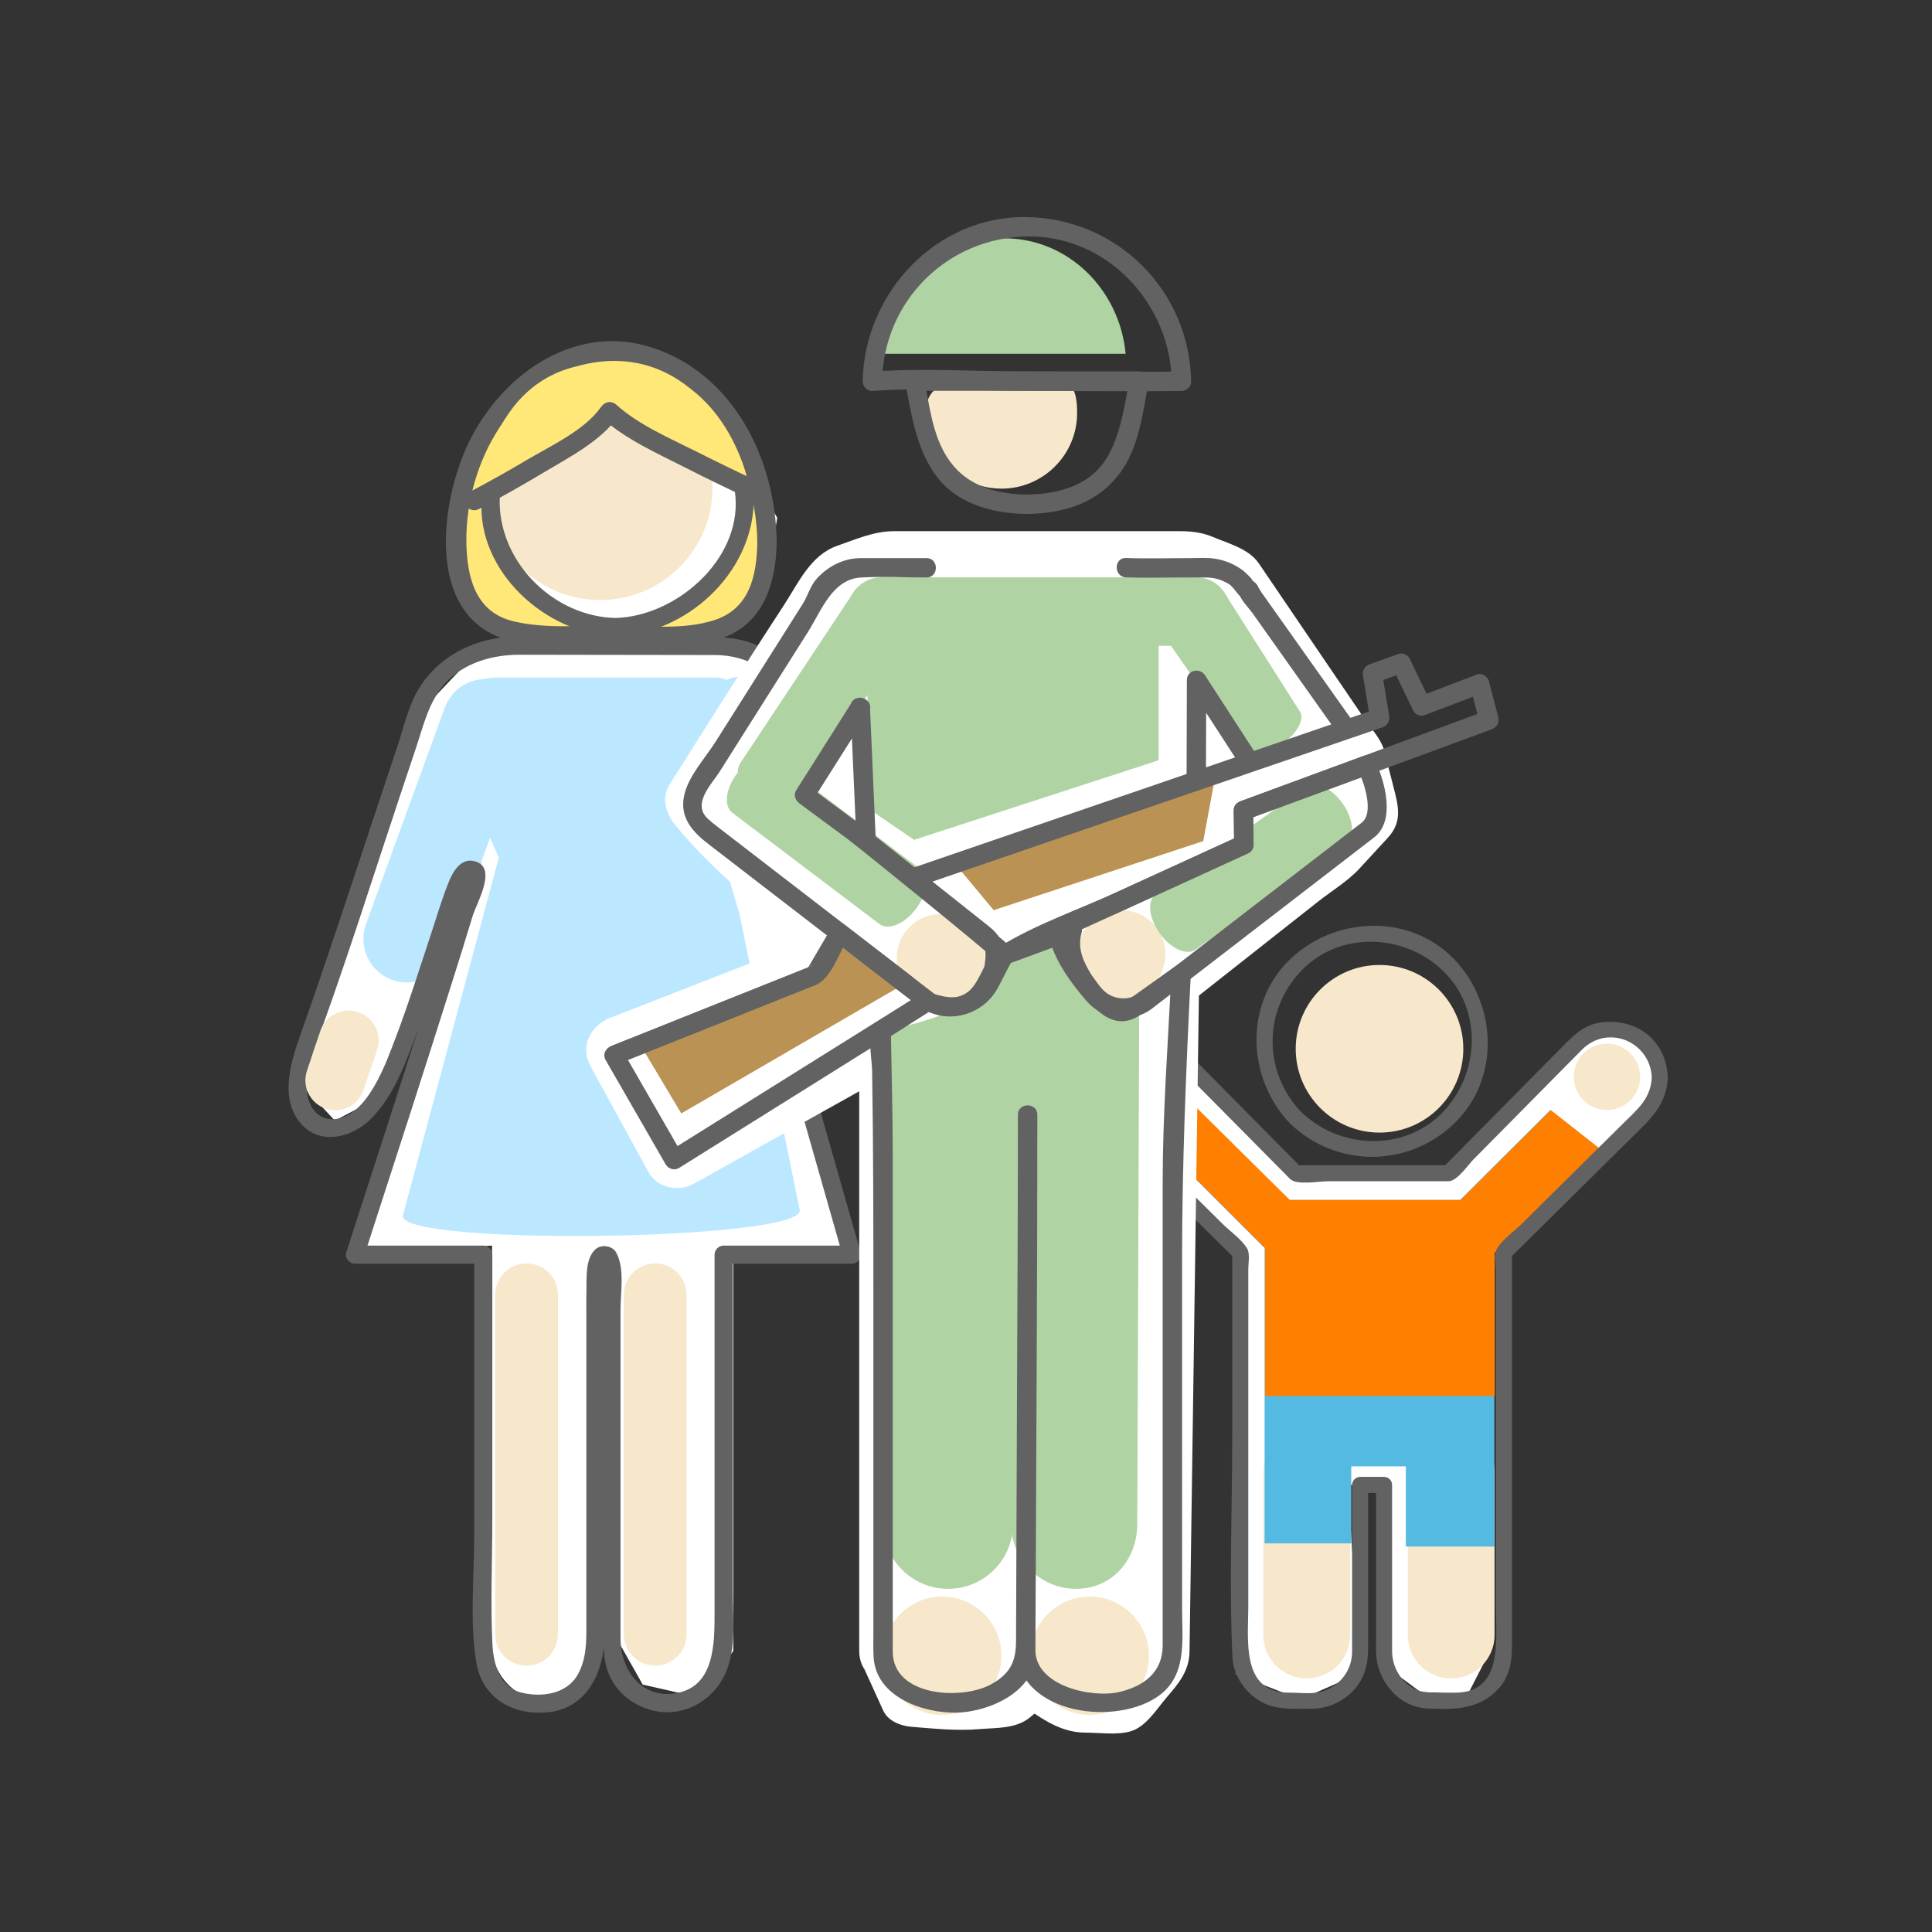 <?xml version="1.0" encoding="utf-8"?>
<!-- Generator: Adobe Illustrator 15.1.0, SVG Export Plug-In . SVG Version: 6.00 Build 0)  -->
<!DOCTYPE svg PUBLIC "-//W3C//DTD SVG 1.1//EN" "http://www.w3.org/Graphics/SVG/1.1/DTD/svg11.dtd">
<svg version="1.1" id="Layer_1" xmlns="http://www.w3.org/2000/svg" xmlns:xlink="http://www.w3.org/1999/xlink" x="0px" y="0px"
	 width="437px" height="437px" viewBox="0 0 437 437" enable-background="new 0 0 437 437" xml:space="preserve">
<rect x="0" y="0" width="437" height="437" fill="#333333" stroke="none"/>
<g>
	<g>
		<path fill="#FFFFFF" d="M294.146,384.392l-14.536-5.688v-96.279l-35.354-37.79l3.126-8.75l10.742-3.16l32.51,32.51h35.323
			l28.471-28.47c0,0,13.024-5.303,17.446-0.248c4.424,5.056,1.265,12.639,1.265,12.639l-30.334,29.704l-5.138,3.566v89.755
			l-5.604,10.948l-10.743-0.404l-8.848-6.548l1.463-40.305h-9.052l2.76,42.549L294.146,384.392z"/>
		<path fill="#F7E8CB" d="M305.38,369.837c0,5.418-4.393,9.813-9.813,9.813l0,0c-5.422,0-9.814-4.396-9.814-9.813v-37.004
			c0-5.42,4.393-9.814,9.814-9.814l0,0c5.419,0,9.813,4.395,9.813,9.814V369.837z"/>
		<path fill="#F7E8CB" d="M338.054,369.837c0,5.418-4.396,9.813-9.814,9.813l0,0c-5.421,0-9.813-4.396-9.813-9.813v-37.004
			c0-5.42,4.393-9.814,9.813-9.814l0,0c5.419,0,9.814,4.395,9.814,9.814V369.837z"/>
		<path fill="#54BAE2" d="M259.901,256.181l7.26-8.976l24.462,24.208h38.638l20.394-20.328l11.844,9.313L338.01,283.34v66.484
			h-20.024v-18.15h-12.343V349.1H286.04v-66.796L259.901,256.181z"/>
		<polygon fill="#FF7F00" points="330.368,271.413 291.729,271.413 267.267,247.205 260.008,256.181 286.146,282.304 
			286.146,315.76 338.114,315.76 338.114,283.34 362.604,260.397 350.761,251.085 		"/>
		<g>
			<g>
				<g>
					<path fill="#626262" d="M373.615,243.688c-0.209,4.768-3.199,7.185-6.271,10.225c-3.772,3.733-7.547,7.466-11.32,11.201
						c-3.966,3.924-7.933,7.849-11.9,11.773c-1.683,1.666-4.292,3.461-5.509,5.537c-0.682,1.161-0.248,3.443-0.248,4.687
						c0,3.686,0,7.369,0,11.056c0,11.227,0,22.455,0,33.682c0,10.607,0,21.212,0,31.814c0,7.177,1.648,19.195-9.137,19.195
						c-2.293,0-4.686,0.191-6.963-0.135c-4.393-0.633-7.385-4.959-7.385-9.177c0-3.769,0-7.54,0-11.311c0-8.785,0-17.575,0-26.365
						c0-0.988-0.824-1.813-1.813-1.813c-1.807,0-3.616,0-5.423,0c-0.991,0-1.815,0.825-1.815,1.813c0,8.79,0,17.58,0,26.365
						c0,3.771,0,7.542,0,11.311c0,4.114-2.519,7.522-6.378,8.922c-2.342,0.85-5.517,0.39-7.97,0.39
						c-10.784,0-9.136-12.02-9.136-19.195c0-10.604,0-21.209,0-31.814c0-11.228,0-22.456,0-33.683c0-3.685,0-7.369,0-11.056
						c0-1.243,0.433-3.525-0.246-4.687c-1.217-2.076-3.826-3.872-5.509-5.536c-3.969-3.926-7.935-7.852-11.9-11.774
						c-3.775-3.734-7.547-7.468-11.321-11.202c-3.069-3.039-6.062-5.456-6.271-10.225c-0.272-6.256,6.184-9.954,11.708-8.665
						c2.031,0.475,3.522,1.838,4.925,3.258c3.154,3.191,6.308,6.381,9.463,9.573c6.193,6.268,12.387,12.53,18.581,18.797
						c1.486,1.504,6.6,0.544,8.401,0.544c5.732,0,11.463,0,17.194,0c3.416,0,6.832,0,10.246,0c1.963,0,4.495-3.76,5.671-4.947
						c6.276-6.348,12.548-12.696,18.826-19.044c1.891-1.911,3.78-3.826,5.672-5.736
						C363.659,231.528,373.262,235.621,373.615,243.688c0.103,2.332,3.733,2.341,3.63,0c-0.371-8.435-7.073-13.518-15.283-12.402
						c-4.04,0.545-6.743,3.615-9.422,6.326c-7.517,7.601-15.028,15.2-22.541,22.802c-1.032,1.043-2.063,2.085-3.094,3.128
						c-1.241,1.258,1.809,0.022-0.181,0.022c-4.498,0-8.999,0-13.5,0c-5.426,0-10.85,0-16.274,0c-1.233,0-2.468,0-3.7,0
						c-0.785,0,1.592,1.022,0.924,0.345c-0.376-0.378-0.75-0.758-1.126-1.137c-7.293-7.378-14.585-14.756-21.88-22.134
						c-1.987-2.01-3.972-4.019-5.957-6.028c-5.89-5.958-15.026-3.902-19.683,2.224c-3.679,4.845-2.187,12.261,1.901,16.307
						c2.607,2.58,5.215,5.157,7.821,7.737c7.441,7.362,14.881,14.727,22.323,22.089c0.556,0.549,1.11,1.1,1.667,1.648
						c-0.914-0.902-0.522-1.737-0.522-0.021c0,2.813,0,5.626,0,8.439c0,10.523,0,21.044,0,31.566c0,16.716-0.725,33.61,0.051,50.313
						c0.21,4.565,3.741,9.159,8.017,10.708c3.222,1.166,6.646,0.871,10.016,0.871c5.001,0,10.058-3.294,11.788-8.071
						c0.842-2.315,0.872-4.55,0.872-6.949c0-11.867,0-23.733,0-35.597c-0.604,0.607-1.21,1.211-1.815,1.817c1.807,0,3.615,0,5.423,0
						c-0.605-0.606-1.209-1.21-1.815-1.817c0,8.791,0,17.579,0,26.367c0,3.77,0,7.541,0,11.308c0,6.338,4.959,12.584,11.576,12.893
						c6.064,0.283,11.754,0.307,16.169-4.523c2.503-2.739,2.996-6.219,2.996-9.738c0-7.849,0-15.695,0-23.546
						c0-20.609,0-41.219,0-61.827c0-0.905,0-1.81,0-2.715c0-1.601-0.496,0.499-0.361,0.368c2.377-2.354,4.755-4.705,7.134-7.06
						c7.565-7.484,15.131-14.971,22.694-22.455c3.25-3.213,5.567-6.406,5.781-11.255
						C377.349,241.346,373.718,241.356,373.615,243.688z"/>
					<path fill="#626262" d="M291.793,254.123c10.467,10.056,26.667,10.056,37.135,0c10.467-10.058,9.755-26.98,0-37.136
						c-10.06-10.467-26.98-9.756-37.135,0C281.326,227.045,282.038,243.969,291.793,254.123c1.623,1.69,4.189-0.88,2.564-2.569
						c-8.676-9.03-8.676-22.966,0-31.999c8.681-9.035,23.24-8.42,32.003,0c9.034,8.68,8.421,23.239,0,31.999
						c-8.679,9.036-23.237,8.422-32.003,0C292.672,249.934,290.102,252.497,291.793,254.123z"/>
				</g>
			</g>
		</g>
		<circle fill="#F7E8CB" cx="312.031" cy="237.226" r="18.955"/>
		<circle fill="#F7E8CB" cx="256.021" cy="243.574" r="7.511"/>
		<circle fill="#F7E8CB" cx="363.474" cy="243.574" r="7.511"/>
	</g>
	<g>
		<path fill="#FFFFFF" d="M123.728,384.551c-11.119,0-12.874-11.704-12.874-11.704l0.441-91.105l-30.976,1.498l28.682-88.513
			L86.86,247.613l-11.119,5.854l-7.608-8.194l28.09-85.438l10.533-11.119l8.068-4.425l4.221-2.012l-11.704-9.949l1.756-28.675
			l31.663-17.203l23.931,11.936l11.119,18.727l-2.926,16.971l-9.375,6.202l-5.84,4.917l20.913,7.461l24.733,52.814l9.833,26.143
			l-12.174,14.821l-11.119-21.067l-13.212-29.341l-4.345,1.252l0.585,9.949l21.067,74.321l-28.09,2.34v89.535l-7.607,10.534
			l-12.875-2.927l-7.607-13.459l-5.036,11.073L123.728,384.551z"/>
		<g>
			<g>
				<path fill="#FFE878" d="M173.486,122.55c0,23.803-15.714,21.125-35.097,21.125c-19.383,0.001-35.096,2.677-35.096-21.125
					c0-23.803,15.713-43.1,35.096-43.1C157.773,79.45,173.486,98.747,173.486,122.55z"/>
				<g>
					<path fill="#626262" d="M171.292,122.55c-0.096,7.654-1.737,15.17-9.771,17.737c-7.238,2.312-15.662,1.213-23.133,1.194
						c-7.396-0.018-15.116,0.791-22.372-0.981c-8.57-2.092-10.43-10.102-10.529-17.949c-0.239-18.915,12.106-40.515,32.901-40.905
						C159.522,81.25,171.065,104.252,171.292,122.55c0.035,2.828,4.424,2.832,4.389,0c-0.231-18.523-9.645-37.917-28.223-43.948
						c-18.068-5.864-35.065,6.959-42.096,22.922c-5.708,12.96-8.685,36.702,7.989,42.759c7.089,2.574,15.48,1.67,22.859,1.597
						c8.031-0.079,16.193,0.659,24.142-0.79c11.476-2.09,15.194-11.916,15.329-22.541
						C175.717,119.718,171.328,119.723,171.292,122.55z"/>
				</g>
			</g>
		</g>
		<circle fill="#FFFFFF" cx="139.631" cy="113.73" r="27.152"/>
		<path fill="#BBE8FF" d="M101.282,215.745c-1.86,5.107-7.507,7.741-12.616,5.88l0,0c-5.108-1.858-7.74-7.507-5.882-12.614
			l17.816-48.938c1.859-5.108,7.507-7.741,12.615-5.882l0,0c5.108,1.859,7.741,7.507,5.881,12.616L101.282,215.745z"/>
		<path fill="#BBE8FF" d="M198.805,206.138c2.25,4.948,0.062,10.781-4.888,13.031l0,0c-4.948,2.249-10.782,0.059-13.031-4.889
			l-21.547-47.416c-2.248-4.948-0.059-10.783,4.889-13.031l0,0c4.948-2.248,10.783-0.059,13.032,4.889L198.805,206.138z"/>
		<path fill="#F7E8CB" d="M135.741,84.877c14.043,0,25.424,11.381,25.424,25.425c0,14.037-11.381,25.424-25.424,25.424
			c-14.045,0-25.424-11.389-25.424-25.424C110.317,96.259,121.697,84.877,135.741,84.877z"/>
		<g>
			<g>
				<path fill="#626262" d="M139.18,143.881c15.948-0.394,30.88-14.046,31.311-30.255c0.426-15.999-15.03-30.89-30.603-31.305
					c-15.91-0.423-29.812,15.539-30.936,30.542C107.724,129.264,123.571,143.503,139.18,143.881c2.646,0.064,2.64-4.037,0-4.101
					c-13.653-0.329-25.815-12.058-26.156-25.8c-0.331-13.403,12.74-26.504,25.75-27.528c13.925-1.096,26.603,12.901,27.587,26.03
					c1.079,14.377-13.63,26.964-27.182,27.299C136.54,139.846,136.534,143.946,139.18,143.881z"/>
				<path fill="#626262" d="M176.523,219.237c-1.303-4.67-2.608-9.341-3.853-14.028c-0.526-1.98-1.459-6.049,0.23-7.374
					c0.026,0.071,0.055,0.145,0.081,0.212c0.727,1.877,1.419,3.764,2.182,5.628c3.485,8.522,7.538,16.849,11.337,25.237
					c3.442,7.6,6.355,16.329,12.567,22.192l2.696-3.088c-3.517-3.018-5.673-7.937-7.628-12.009
					c-3.665-7.627-6.95-15.46-10.439-23.171c-1.979-4.373-4.021-8.72-5.758-13.196c-0.654-1.688-1.096-3.909-2.327-5.303
					c-3.18-3.599-7.189,2.521-7.665,5.215c-0.667,3.783,1.149,8.205,2.143,11.833c1.439,5.256,2.91,10.505,4.382,15.751
					c5.112,18.217,10.288,36.414,15.484,54.605c-8.759,0-17.519,0-26.278,0c-1.118,0-2.05,0.934-2.05,2.05
					c0,26.983,0,53.97,0,80.953c0,7.142,0.029,17.174-9.289,18.328c-7.49,0.93-11.984-5.617-11.984-12.391
					c0-8.121,0-16.243,0-24.364c0-12.836,0-25.675,0-38.511c0-3.852,0-7.706,0-11.557c0-4.077,0.999-9.21-0.957-12.896
					c-0.885-1.671-3.492-1.983-4.81-0.685c-2.214,2.18-1.877,6.305-1.938,9.117c-0.059,2.786-0.017,5.58-0.017,8.368
					c0,11.672,0,23.345,0,35.015c0,10.841,0,21.681,0,32.518c0,3.805,0.004,7.49-1.882,10.965c-2.513,4.63-8.416,5.374-13.049,4.136
					c-4.846-1.297-6.122-6.732-6.329-11.062c-0.446-9.31-0.015-18.744-0.015-28.067c0-13.798,0-27.596,0-41.397
					c0-6.158,0-12.314,0-18.472c0-1.116-0.932-2.05-2.05-2.05c-8.728,0-17.456,0-26.184,0c6.487-19.98,12.946-39.971,19.272-60.003
					c1.504-4.763,3.007-9.529,4.441-14.316c1.02-3.401,6.024-11.595,0.177-12.695c-2.741-0.516-4.478,2.281-5.365,4.42
					c-1.671,4.027-2.874,8.276-4.252,12.409c-2.568,7.708-4.984,15.491-7.874,23.085c-2.173,5.715-6.314,17.705-13.648,18.488
					c-4.461,0.477-6.532-3.57-6.499-7.335c0.04-4.556,2.005-9.219,3.522-13.442c6.224-17.312,11.755-34.891,17.579-52.343
					c1.208-3.621,2.417-7.241,3.623-10.861c1.7-5.098,2.901-10.485,6.585-14.571c4.193-4.647,10.714-6.489,16.781-6.479
					c11.227,0.017,22.454,0.034,33.681,0.05c3.495,0.005,6.989,0.011,10.483,0.016c3.809,0.005,7.304,0.927,10.53,2.964
					c4.662,2.945,6.686,8.265,8.984,12.986c5.888,12.1,11.035,24.528,16.59,36.81c4.582,10.128,9.808,20.184,13.426,30.698
					c0.446,1.299,0.645,2.965,1.091,4.389l3.397-3.89c-2.796-9.819-7.989-19.158-12.171-28.401
					c-3.068-6.781-6.133-13.563-9.202-20.343c-2.752-6.081-4.806-12.387-8.003-18.264c-3.998-7.348-6.581-15.021-14.594-18.948
					c-4.094-2.006-8.556-2.093-12.998-2.1c-5.577-0.009-11.152-0.018-16.729-0.026c-6.267-0.008-12.532-0.018-18.798-0.027
					c-3.409-0.005-6.933-0.227-10.317,0.279c-7.709,1.152-14.554,5.226-18.452,12.082c-2.159,3.797-3.142,8.405-4.517,12.53
					c-1.427,4.284-2.857,8.568-4.288,12.851c-5.743,17.21-11.319,34.483-17.375,51.588c-2.265,6.395-5.147,14.759-0.287,20.643
					c4.304,5.212,11.501,3.38,15.689-0.632c5.494-5.264,8.355-13.407,10.901-20.385c0.088-0.242,0.169-0.487,0.257-0.729
					c-5.417,17.02-10.917,34.013-16.435,51.001c0,0.003-0.002,0.007-0.002,0.011c-0.416,1.278,0.689,2.595,1.977,2.595
					c8.984,0,17.968,0,26.953,0c0,20.6,0,41.198,0,61.801c0,9.216-1.041,19.217,0.478,28.353c1.366,8.221,8.4,12.115,16.291,11.289
					c7.816-0.822,11.748-7.395,12.525-14.622c0.111,6.049,2.894,10.802,8.539,13.358c6.976,3.16,14.753,0.176,18.377-6.299
					c3.28-5.859,2.262-13.242,2.262-19.666c0-8.72,0-17.438,0-26.16c0-16.016,0-32.037,0-48.055c8.983,0,17.965,0,26.946,0
					c1.322,0,2.344-1.31,1.979-2.596C188.557,261.927,182.484,240.599,176.523,219.237z"/>
			</g>
		</g>
		<polygon fill="#BBE8FF" points="168.056,370.872 168.056,370.872 168.056,370.872 168.056,370.872 		"/>
		<path fill="#BBE8FF" d="M180.905,273.82c0,6.795-89.808,8.024-89.808,1.229l21.734-81.091l-12.712-28.4
			c0-6.794,5.508-12.303,12.302-12.303h49.482c6.794,0,17.17,13.71,17.17,20.504l-13.752,23.375L180.905,273.82z"/>
		<path fill="#F7E8CB" d="M126.208,369.653c0,3.917-3.179,7.096-7.099,7.096l0,0c-3.919,0-7.097-3.179-7.097-7.096v-76.79
			c0-3.92,3.178-7.098,7.097-7.098l0,0c3.92,0,7.099,3.178,7.099,7.098V369.653z"/>
		<path fill="#F7E8CB" d="M155.303,369.653c0,3.917-3.179,7.096-7.099,7.096l0,0c-3.92,0-7.098-3.179-7.098-7.096v-76.79
			c0-3.92,3.179-7.098,7.098-7.098l0,0c3.92,0,7.099,3.178,7.099,7.098V369.653z"/>
		<path fill="#F7E8CB" d="M209.61,232.813c0,4.303-3.489,7.792-7.792,7.792l0,0c-4.303,0-7.79-3.489-7.79-7.792v-2.798
			c0-4.304,3.487-7.792,7.79-7.792l0,0c4.304,0,7.792,3.488,7.792,7.792V232.813z"/>
		<path fill="#F7E8CB" d="M82.254,246.509c-1.193,3.541-5.031,5.446-8.573,4.253l0,0c-3.542-1.192-5.444-5.031-4.251-8.571
			l3.035-9.012c1.193-3.542,5.031-5.446,8.573-4.253l0,0c3.541,1.192,5.446,5.032,4.252,8.574L82.254,246.509z"/>
		<g>
			<g>
				<path fill="#FFE878" d="M108.215,113.589c0,0,25.631-13.725,29.337-19.609c5.32,5.115,32.18,17.263,32.18,17.263
					s-4.41-29.159-32.18-29.159C109.921,82.083,108.215,113.589,108.215,113.589z"/>
			</g>
		</g>
		<g>
			<g>
				<g>
					<path fill="#626262" d="M108.312,115.145c4.982-2.625,9.883-5.408,14.716-8.298c5.649-3.379,12.889-7.078,16.747-12.623
						c-1.149,0.149-2.298,0.296-3.446,0.445c5.221,4.709,12.178,7.789,18.378,10.951c4.832,2.465,9.717,4.838,14.642,7.116
						c2.55,1.18,4.782-2.603,2.214-3.79c-4.627-2.141-9.211-4.377-13.765-6.671c-6.107-3.075-13.239-6.083-18.367-10.709
						c-1.107-0.999-2.614-0.75-3.446,0.444c-3.68,5.288-11.442,8.838-16.83,12.034c-4.288,2.543-8.646,4.987-13.058,7.311
						C103.592,112.674,105.81,116.463,108.312,115.145L108.312,115.145z"/>
				</g>
			</g>
		</g>
		<polygon fill="#FFFFFF" points="175.798,235.998 163.667,194.45 172.276,188.799 195.363,226.027 		"/>
	</g>
	<g>
		<g>
			<polygon fill="#FFFFFF" points="201.844,373.432 201.844,234.056 153.13,261.277 140.061,237.435 184.267,220.197 
				189.768,210.803 161.889,186.1 157.954,181.194 175.949,152.665 189.994,131.159 200.088,127.648 269.874,127.648 
				278.213,131.159 294.013,154.42 305.866,171.827 308.936,183.827 301.873,191.497 263.729,221.572 261.535,375.188 
				253.635,384.404 243.101,384.404 233.445,378.26 227.739,383.088 217.205,383.966 206.233,383.088 			"/>
			<g>
				<path fill="#FFFFFF" d="M209.344,373.432c0-46.152,0-92.306,0-138.458c0-0.306,0-0.612,0-0.918
					c0-5.769-6.347-9.235-11.286-6.476c-16.238,9.073-32.476,18.147-48.713,27.222c3.42,0.896,6.841,1.793,10.261,2.69
					c-4.356-7.948-8.713-15.896-13.069-23.843c-1.494,3.672-2.988,7.345-4.482,11.018c10.358-4.039,20.717-8.078,31.076-12.118
					c4.302-1.677,8.604-3.354,12.906-5.032c5.223-2.036,7.521-8.34,10.207-12.928c1.626-2.776,1.328-6.873-1.173-9.088
					c-10.745-9.521-22.814-18.391-31.814-29.609c0.391,3.029,0.782,6.059,1.173,9.088c10.57-16.757,21.207-33.446,32.04-50.035
					c-1.494,1.149-2.988,2.298-4.482,3.447c3.332-1.159,6.663-2.317,9.994-3.476c-2.161,0.751-2.256,0.233-0.739,0.233
					c1.247,0,2.495,0,3.742,0c9.501,0,19.001,0,28.502,0c9.71,0,19.42,0,29.13,0c2.32,0,4.642,0,6.962,0
					c0.963,0-0.412,0.273-1.576-0.217c0.77,0.324,1.54,0.648,2.31,0.973c1.969,0.829,3.938,1.658,5.907,2.487
					c-1.494-1.149-2.988-2.298-4.481-3.447c5.363,7.897,10.719,15.801,16.093,23.692c3.488,5.123,6.978,10.247,10.466,15.37
					c0.874,1.283,1.074,2.69,0.363-0.089c0.306,1.197,0.611,2.394,0.918,3.59c0.709,2.771,1.417,5.542,2.126,8.313
					c0.644-2.432,1.286-4.865,1.929-7.297c-2.802,3.042-5.404,6.362-8.658,8.929c-5.174,4.079-10.347,8.157-15.52,12.236
					c-5.786,4.562-11.572,9.124-17.358,13.686c-3.11,2.453-5.81,4.187-5.875,8.737c-0.327,22.933-0.654,45.864-0.982,68.797
					c-0.401,28.093-0.802,56.186-1.203,84.278c0.732-1.768,1.465-3.535,2.196-5.304c-2.633,3.072-5.267,6.145-7.9,9.217
					c1.769-0.731,3.536-1.464,5.304-2.196c-3.512,0-7.022,0-10.534,0c1.262,0.342,2.523,0.683,3.785,1.024
					c-3.218-2.049-6.437-4.097-9.655-6.145c-3.005-1.913-6.563-0.964-9.089,1.172c-1.901,1.609-3.804,3.219-5.706,4.828
					c1.769-0.731,3.536-1.464,5.304-2.196c-7.447,0.621-14.056,0.596-21.506,0c2.159,1.238,4.317,2.477,6.476,3.715
					c-1.463-3.219-2.926-6.438-4.389-9.656c-1.692-3.723-7.009-4.596-10.262-2.69c-3.792,2.221-4.382,6.539-2.69,10.261
					c1.463,3.219,2.926,6.438,4.389,9.656c1.123,2.472,4.002,3.517,6.476,3.715c5.16,0.413,10.104,0.95,15.256,0.521
					c3.935-0.327,8.396-0.046,11.554-2.717c1.901-1.609,3.804-3.219,5.706-4.828c-3.03,0.391-6.06,0.781-9.089,1.172
					c5.147,3.276,9.585,7.169,15.884,7.169c3.156,0,6.99,0.583,10.085-0.268c3.52-0.969,5.95-5.011,8.188-7.62
					c2.771-3.233,5.179-6.044,5.242-10.453c0.048-3.345,0.096-6.689,0.143-10.033c0.421-29.423,0.841-58.846,1.261-88.269
					c0.256-17.896,0.511-35.793,0.767-53.689c-0.732,1.768-1.465,3.535-2.196,5.304c9.724-7.667,19.447-15.333,29.171-23
					c3.002-2.367,6.677-4.581,9.276-7.405c2.152-2.337,4.304-4.674,6.456-7.011c3.313-3.598,2.348-7.174,1.289-11.313
					c-0.709-2.771-1.418-5.542-2.126-8.313c-0.673-2.628-3.026-5.125-4.507-7.299c-2.898-4.256-5.801-8.51-8.694-12.77
					c-3.916-5.766-7.833-11.532-11.749-17.298c-1.145-1.685-2.29-3.37-3.435-5.055c-2.24-3.299-6.857-4.474-10.415-5.972
					c-3.545-1.493-6.669-1.292-10.453-1.292c-6.821,0-13.643,0-20.465,0c-13.718,0-27.437,0-41.155,0
					c-4.555,0-8.539,1.801-12.812,3.288c-6.084,2.116-8.746,8.301-12.11,13.453c-6.315,9.67-12.507,19.404-18.669,29.174
					c-2.386,3.782-4.771,7.564-7.157,11.346c-1.937,3.07-0.91,6.492,1.173,9.088c9,11.218,21.069,20.088,31.814,29.609
					c-0.391-3.029-0.782-6.059-1.173-9.088c-1.833,3.131-3.667,6.263-5.501,9.394c1.494-1.149,2.988-2.298,4.482-3.447
					c-14.735,5.746-29.471,11.492-44.206,17.237c-4.544,1.772-6.99,6.443-4.482,11.018c4.356,7.948,8.713,15.896,13.069,23.843
					c1.992,3.634,6.77,4.642,10.261,2.69c16.238-9.073,32.476-18.147,48.714-27.222c-3.762-2.158-7.524-4.317-11.286-6.476
					c0,46.152,0,92.306,0,138.458c0,0.306,0,0.612,0,0.918C194.344,383.104,209.344,383.104,209.344,373.432z"/>
			</g>
		</g>
		<polygon fill="#BA9354" points="216.862,196.392 224.763,205.871 272.164,190.249 274.967,175.131 		"/>
		<polygon fill="#BA9354" points="154.1,251.848 144.811,236.307 181.593,221.609 188.773,212.968 202.817,223.558 		"/>
		<circle fill="#F7E8CB" cx="253.621" cy="215.856" r="9.985"/>
		<circle fill="#F7E8CB" cx="213.131" cy="374.521" r="13.387"/>
		<circle fill="#F7E8CB" cx="246.488" cy="374.521" r="13.387"/>
		<circle fill="#F7E8CB" cx="212.802" cy="216.734" r="9.985"/>
		<path fill="#B0D3A3" d="M257.241,344.676c0,8.12-5.705,14.702-13.825,14.702l0,0c-8.121,0-14.703-6.582-14.703-14.702
			l-0.32-129.406c0,0,11.124-5.088,15.243,4.256c2.068,4.695,14.038,8.165,14.038,8.165L257.241,344.676z"/>
		<path fill="#B0D3A3" d="M262.275,211.064c-2.471-3.488-2.843-7.474-0.828-8.9l34.108-24.175c2.013-1.428,5.651,0.243,8.124,3.73
			l0,0c2.471,3.487,2.844,7.473,0.827,8.9L270.4,214.795C268.384,216.223,264.748,214.553,262.275,211.064L262.275,211.064z"/>
		<path fill="#B0D3A3" d="M278.254,138.331c0,4.276-3.414,7.742-7.626,7.742h-71.294c-4.211,0-7.626-3.466-7.626-7.742l0,0
			c0-4.276,3.414-7.741,7.626-7.741h71.296C274.841,130.589,278.254,134.055,278.254,138.331L278.254,138.331z"/>
		<path fill="#B0D3A3" d="M202.444,133.828c3.564,2.361,5.218,6.14,3.695,8.437l-25.78,38.901c-1.522,2.298-5.647,2.246-9.21-0.116
			l0,0c-3.564-2.361-5.219-6.14-3.696-8.437l25.78-38.9C194.755,131.415,198.88,131.466,202.444,133.828L202.444,133.828z"/>
		<path fill="#B0D3A3" d="M166.718,174.938c2.58-3.41,6.268-4.966,8.237-3.475l33.341,25.227c1.968,1.49,1.475,5.463-1.105,8.872
			l0,0c-2.579,3.41-6.266,4.966-8.236,3.474l-33.341-25.226C163.644,182.319,164.139,178.348,166.718,174.938L166.718,174.938z"/>
		<path fill="#B0D3A3" d="M265.074,132.784c3.513-2.437,11.171,0.362,12.375,2.099l16.555,26.024
			c1.204,1.736-0.668,5.12-4.181,7.558l0,0c-3.513,2.438-7.336,3.005-8.54,1.27l-20.39-29.393
			C259.689,138.606,261.563,135.222,265.074,132.784L265.074,132.784z"/>
		<path fill="#B0D3A3" d="M262.069,171.968l-55.302,17.995l-9.656-6.583l-1.316-37.307c2.571-5.267,10.911-9.656,17.995-10.972
			h30.724c9.695,0,17.556,1.276,17.556,10.972V171.968z"/>
		<path fill="#B0D3A3" d="M199.745,80.019h54.866c-1.394-14.666-13.145-26.115-27.434-26.115
			C212.89,53.904,201.14,65.353,199.745,80.019z"/>
		<path fill="#F7E8CB" d="M243.636,93.405c0,9.454-7.663,17.117-17.117,17.117c-9.455,0-17.118-7.664-17.118-17.117
			s11.174-7.199,20.629-7.199C239.483,86.206,243.636,83.951,243.636,93.405z"/>
		<path fill="#B0D3A3" d="M229.151,344.676c0,8.12-6.583,14.702-14.703,14.702l0,0c-8.121,0-14.703-6.582-14.703-14.702
			l-0.433-111.499c0,0,9.906-1.34,19.766-6.229c9.859-4.885,10.073-16.58,10.073-8.459V344.676z"/>
		<g>
			<g>
				<g>
					<g>
						<path fill="#626262" d="M269.416,86.239c-0.354-20.488-16.652-36.787-37.141-37.14c-20.489-0.353-36.795,17.184-37.141,37.14
							c-0.019,1.131,1.015,2.28,2.195,2.194c11.521-0.835,23.4-0.017,34.946-0.013c11.646,0.005,23.302,0.159,34.945,0.013
							c2.829-0.035,2.833-4.424,0-4.389c-11.644,0.146-23.299-0.009-34.945-0.013c-11.544-0.004-23.424-0.823-34.946,0.013
							c0.731,0.731,1.463,1.463,2.194,2.195c0.312-18.084,14.666-32.439,32.751-32.751c18.086-0.312,32.447,15.135,32.751,32.751
							C265.076,89.066,269.464,89.07,269.416,86.239z"/>
						<path fill="#626262" d="M232.278,116.261c8.435-0.132,16.162-2.47,21.245-9.532c4.105-5.706,4.938-13.235,6.234-19.938
							c0.268-1.385-0.606-2.778-2.117-2.778c-16.906,0-33.813,0-50.718,0c-1.51,0-2.385,1.393-2.117,2.778
							c1.331,6.875,2.354,13.979,6.305,19.938C215.841,113.868,224.139,116.132,232.278,116.261c2.833,0.045,2.829-4.344,0-4.389
							c-7.797-0.124-14.698-2.376-18.658-9.457c-2.828-5.057-3.499-11.193-4.583-16.793c-0.705,0.926-1.41,1.853-2.116,2.778
							c16.906,0,33.813,0,50.719,0c-0.706-0.926-1.41-1.852-2.117-2.778c-1.1,5.687-1.856,11.575-4.521,16.793
							c-3.671,7.194-11.14,9.338-18.724,9.456C229.451,111.917,229.447,116.306,232.278,116.261z"/>
						<path fill="#626262" d="M188.012,209.926c-1.28,2.187-2.561,4.373-3.841,6.561c-0.554,0.945-1.106,1.888-1.66,2.834
							c0.618-1.054,1.845-1.163,0.372-0.575c-4.881,1.951-9.764,3.9-14.645,5.853c-9.978,3.986-19.955,7.972-29.933,11.958
							c-1.302,0.521-2.079,1.891-1.312,3.225c4.531,7.873,9.062,15.745,13.593,23.618c0.583,1.012,1.994,1.419,3.002,0.786
							c19.128-11.958,38.256-23.916,57.384-35.876c1.522-0.951,1.29-2.798,0-3.789c-6.653-5.126-13.307-10.253-19.96-15.379
							c-2.242-1.728-4.423,2.088-2.215,3.789c6.653,5.126,13.307,10.253,19.961,15.379c0-1.262,0-2.524,0-3.787
							c-19.128,11.959-38.256,23.918-57.384,35.877c1.001,0.263,2.001,0.524,3.001,0.786c-4.53-7.873-9.062-15.746-13.593-23.617
							c-0.437,1.075-0.874,2.147-1.312,3.225c10.488-4.191,20.976-8.382,31.465-12.572c4.515-1.803,9.03-3.607,13.544-5.412
							c3.5-1.397,5.508-7.568,7.321-10.663C193.234,209.693,189.441,207.486,188.012,209.926z"/>
						<path fill="#626262" d="M279.053,183.321c0.033,2.574,0.064,5.148,0.098,7.722c0.362-0.632,0.723-1.263,1.087-1.895
							c-13.945,6.378-27.887,12.759-41.829,19.137c-0.71,0.325-1.048,1.173-1.085,1.896c-0.288,5.394,5.163,12.491,8.55,16.364
							c3.6,4.117,10.326,4.954,14.662,1.613c6.393-4.926,12.783-9.854,19.178-14.778c8.729-6.728,17.462-13.455,26.19-20.181
							c1.632-1.257,3.266-2.515,4.897-3.773c4.963-3.825,2.424-12.82,0.178-17.468c-0.397-0.823-1.617-1.325-2.479-1.008
							c-9.276,3.419-18.558,6.838-27.836,10.256c-2.632,0.97-1.494,5.212,1.166,4.231c9.279-3.419,18.559-6.837,27.837-10.256
							c-0.824-0.336-1.652-0.673-2.479-1.009c1.298,2.681,3.728,9.667,0.799,11.923c-2.049,1.579-4.099,3.159-6.148,4.737
							c-7.431,5.726-14.862,11.452-22.293,17.178c-6.381,4.916-12.76,9.833-19.141,14.75c-2.344,1.805-4.335,3.559-7.63,2.929
							c-3.626-0.693-5.488-4.503-7.281-7.332c-1.402-2.209-3.93-5.441-3.784-8.178c-0.361,0.632-0.724,1.263-1.087,1.896
							c13.944-6.379,27.888-12.759,41.828-19.138c0.677-0.31,1.096-1.184,1.087-1.895c-0.032-2.574-0.065-5.148-0.096-7.722
							C283.405,180.493,279.017,180.49,279.053,183.321z"/>
						<path fill="#626262" d="M209.562,126.235c-4.915,0-9.83,0-14.744,0c-3.93,0-7.377,1.741-10.009,4.58
							c-1.577,1.702-2.047,3.896-3.243,5.788c-6.553,10.362-13.104,20.725-19.657,31.087c-2.449,3.871-6.265,7.901-7.182,12.343
							c-1.029,4.979,2.012,8.191,5.552,10.92c9.702,7.475,19.403,14.95,29.105,22.426c6.06,4.669,12.12,9.341,18.181,14.009
							c7.807,6.016,19.24,0.674,19.598-9.535c0.143-4.095-0.683-6.1-3.611-8.424c-3.379-2.683-6.76-5.365-10.14-8.048
							c-5.95-4.722-11.901-9.445-17.85-14.167c-2.188-1.737-5.316,1.329-3.104,3.104c5.221,4.189,10.429,8.395,15.625,12.617
							c3.85,3.126,7.692,6.262,11.507,9.431c1.358,1.127,2.71,2.262,4.046,3.415c0.369,0.318,1.996,1.923,1.61,1.375
							c0.675,0.957,1.919,1.457,3.001,0.788c8.034-4.976,17.568-8.24,26.143-12.164c9.354-4.279,18.708-8.56,28.064-12.839
							c0.676-0.31,1.095-1.184,1.086-1.895c-0.032-2.574-0.065-5.148-0.098-7.722c-0.535,0.706-1.075,1.411-1.611,2.116
							c18.514-6.82,37.025-13.641,55.537-20.461c1.134-0.418,1.852-1.467,1.533-2.699c-0.709-2.729-1.413-5.459-2.12-8.188
							c-0.278-1.076-1.593-1.956-2.698-1.533c-4.366,1.667-8.729,3.334-13.095,5.002c0.826,0.336,1.653,0.672,2.479,1.008
							c-1.547-3.217-3.093-6.434-4.639-9.65c-0.399-0.831-1.615-1.317-2.478-1.009c-2.171,0.772-4.338,1.546-6.508,2.319
							c-1.22,0.435-1.738,1.449-1.533,2.699c0.552,3.356,1.104,6.712,1.656,10.069c0.511-0.9,1.022-1.8,1.533-2.7
							c-35.011,12-70.02,24-105.028,35.999c0.389,1.411,0.778,2.821,1.167,4.231c21.176-7.258,42.351-14.516,63.528-21.774
							c0.933-0.32,1.606-1.093,1.609-2.116c0.021-7.603,0.043-15.205,0.064-22.806c-1.364,0.369-2.725,0.738-4.088,1.107
							c4.025,6.215,8.053,12.43,12.08,18.644c0.514,0.791,1.522,1.335,2.479,1.009c7.293-2.5,14.586-5,21.881-7.5
							c1.236-0.424,2.18-1.999,1.313-3.224c-3.722-5.249-7.442-10.498-11.164-15.747c-2.494-3.519-4.987-7.037-7.479-10.555
							c-0.85-1.198-1.699-2.396-2.549-3.596c-0.286-0.407-1.057-1.904-0.946-1.283c-1.225,0.712-2.445,1.424-3.668,2.135
							c0.083,0.081,0.165,0.162,0.248,0.242c0.714-1.222,1.424-2.444,2.137-3.667c0.924,0.145-1.622-2.141-2.08-2.469
							c-1.885-1.348-3.792-2.142-6.068-2.54c-1.771-0.309-3.689-0.152-5.475-0.152c-4.91,0-9.846,0.156-14.752-0.023
							c-2.834-0.104-2.824,4.287,0,4.389c4.142,0.151,8.308,0.023,12.451,0.023c1.902,0,3.805,0,5.708,0
							c1.847,0,3.364,0.508,4.947,1.395c1.55,0.867,2.285,3.325,4.103,3.607c2.027,0.316,3.852-2,2.137-3.667
							c-0.084-0.082-0.165-0.163-0.25-0.243c-1.671-1.625-4.04,0.046-3.668,2.135c0.303,1.7,2.243,3.533,3.193,4.875
							c2.574,3.63,5.146,7.26,7.721,10.891c3.891,5.488,7.778,10.975,11.668,16.463c0.437-1.074,0.874-2.149,1.311-3.223
							c-7.293,2.5-14.588,5-21.882,7.5c0.825,0.336,1.653,0.672,2.479,1.009c-4.027-6.214-8.055-12.43-12.082-18.644
							c-1.165-1.797-4.082-1.144-4.089,1.108c-0.021,7.602-0.043,15.205-0.064,22.806c0.537-0.706,1.075-1.41,1.612-2.117
							c-21.176,7.259-42.351,14.517-63.527,21.775c-2.661,0.912-1.518,5.152,1.167,4.231c35.01-11.999,70.019-23.999,105.026-35.998
							c1.226-0.419,1.736-1.461,1.533-2.699c-0.552-3.356-1.104-6.712-1.655-10.069c-0.511,0.9-1.021,1.8-1.532,2.699
							c2.168-0.773,4.337-1.546,6.506-2.319c-0.824-0.336-1.652-0.672-2.477-1.008c1.545,3.217,3.09,6.434,4.637,9.65
							c0.393,0.817,1.625,1.335,2.479,1.009c4.364-1.667,8.728-3.335,13.093-5.002c-0.899-0.511-1.801-1.021-2.698-1.533
							c0.705,2.729,1.412,5.459,2.118,8.188c0.511-0.9,1.022-1.799,1.533-2.699c-18.512,6.82-37.024,13.641-55.537,20.461
							c-0.918,0.338-1.624,1.079-1.61,2.116c0.032,2.574,0.064,5.148,0.098,7.722c0.36-0.632,0.723-1.263,1.087-1.895
							c-9.091,4.158-18.181,8.318-27.271,12.476c-8.833,4.042-18.66,7.402-26.937,12.527c1.001,0.263,2.001,0.525,3.002,0.788
							c-1.336-1.895-3.543-3.338-5.295-4.806c-3.701-3.099-7.445-6.146-11.188-9.192c-5.647-4.596-11.312-9.171-16.991-13.727
							c-1.034,1.034-2.069,2.069-3.103,3.103c8.587,6.816,17.174,13.629,25.762,20.446c1.384,1.097,2.766,2.194,4.149,3.292
							c0.89,0.706,0.436,3.521,0.279,4.549c-0.593,3.889-3.958,7.014-7.83,7.276c-3.14,0.212-6.894-3.712-9.18-5.473
							c-10.544-8.123-21.087-16.248-31.631-24.372c-3.932-3.03-7.864-6.06-11.796-9.09c-0.726-0.559-1.411-1.109-2.081-1.723
							c-3.713-3.408,0.832-7.827,2.621-10.657c6.657-10.528,13.314-21.055,19.97-31.582c3.113-4.923,5.53-11.99,12.031-12.358
							c4.904-0.277,9.896,0,14.809,0C212.392,130.625,212.392,126.235,209.562,126.235L209.562,126.235z"/>
						<path fill="#626262" d="M192.39,159.945c0.439,10.074,0.879,20.147,1.318,30.221c1.101-0.632,2.202-1.263,3.303-1.896
							c-4.64-3.431-9.279-6.863-13.918-10.296c0.262,1.001,0.524,2.002,0.787,3.002c4.2-6.642,8.399-13.284,12.6-19.926
							c1.518-2.4-2.282-4.6-3.79-2.214c-4.2,6.641-8.4,13.283-12.601,19.925c-0.69,1.092-0.146,2.313,0.788,3.002
							c4.639,3.431,9.279,6.863,13.918,10.294c1.34,0.991,3.37-0.343,3.302-1.895c-0.438-10.073-0.878-20.147-1.318-30.221
							C196.656,157.127,192.266,157.115,192.39,159.945z"/>
						<path fill="#626262" d="M246.899,220.554c-1.85-3.009-3.272-6.03-2.245-9.599c0.435-1.51-1.103-3.288-2.7-2.699
							c-4.866,1.793-9.733,3.586-14.601,5.38c-6.586,2.427-4.67,14.22-14.723,11.548c-2.887-0.767-3.295-1.034-5.797,0.569
							c-2.698,1.729-5.395,3.456-8.093,5.186c-3.005,1.924-1.524,8.188-1.475,11.206c0.285,17.465,0.285,34.914,0.285,52.383
							c0,24.876,0,49.753,0,74.631c0,1.898-0.054,3.804,0.056,5.699c0.527,9.076,11.391,12.745,18.953,12.52
							c7.252-0.215,17.606-4.788,17.64-13.304c0.008-1.92,0.016-3.842,0.021-5.763c0.154-38.719,0.417-77.442,0.417-116.163
							c0-2.831-4.389-2.831-4.389,0c0,40.088-0.277,80.176-0.433,120.264c-0.058,14.876,21.178,18.138,31.491,11.703
							c7.397-4.615,6.068-12.976,6.068-20.385c0-26.188,0-52.375,0-78.563c0-21.708,0.887-43.171,1.978-64.862
							c0.081-1.576-1.958-2.853-3.302-1.895c-2.628,1.874-5.256,3.747-7.883,5.619c-0.826,0.59-1.654,1.178-2.48,1.768
							c-3.848,2.743-7.093-3.106-9.132-5.688c-1.754-2.22-4.838,0.909-3.103,3.104c3.683,4.658,8.391,10.693,14.69,6.201
							c3.377-2.405,6.749-4.81,10.122-7.217c-1.101-0.631-2.201-1.263-3.302-1.894c-0.796,15.802-1.979,31.607-1.979,47.433
							c0,25.847,0,51.696,0,77.544c0,8.979,0,17.954,0,26.934c0,5.982-4.239,9.25-9.952,10.528
							c-6.242,1.396-18.863-1.461-18.833-9.527c0.087-22.267,0.173-44.535,0.259-66.804c0.068-18.087,0.176-36.178,0.176-54.265
							c0-2.831-4.389-2.831-4.389,0c0,22.199-0.135,44.397-0.221,66.597c-0.052,13.518-0.105,27.036-0.159,40.555
							c-0.016,3.977-0.031,7.955-0.047,11.934c-0.019,4.492-1.234,7.33-5.675,9.763c-6.58,3.604-22.208,2.803-22.208-7.43
							c0-2.452,0-4.905,0-7.357c0-11.585,0-23.17,0-34.753c0-23.318,0-46.64,0-69.958c0-9.439-0.278-18.883-0.432-28.32
							c-0.363,0.633-0.725,1.264-1.087,1.895c3.519-2.253,7.037-4.51,10.555-6.764c-0.738,0-1.476,0-2.214,0
							c4.703,2.213,9.172,2.139,13.495-0.917c3.222-2.276,4.542-6.421,6.473-9.713c0.762-1.298-1.55,0.687-0.795,0.409
							c0.499-0.183,0.997-0.367,1.494-0.552c1.866-0.687,3.732-1.374,5.597-2.063c2.699-0.994,5.398-1.989,8.099-2.984
							c-0.898-0.899-1.8-1.799-2.699-2.699c-1.35,4.686,0.217,8.961,2.689,12.979C244.591,225.173,248.388,222.972,246.899,220.554z
							"/>
					</g>
				</g>
			</g>
		</g>
	</g>
</g>
</svg>
